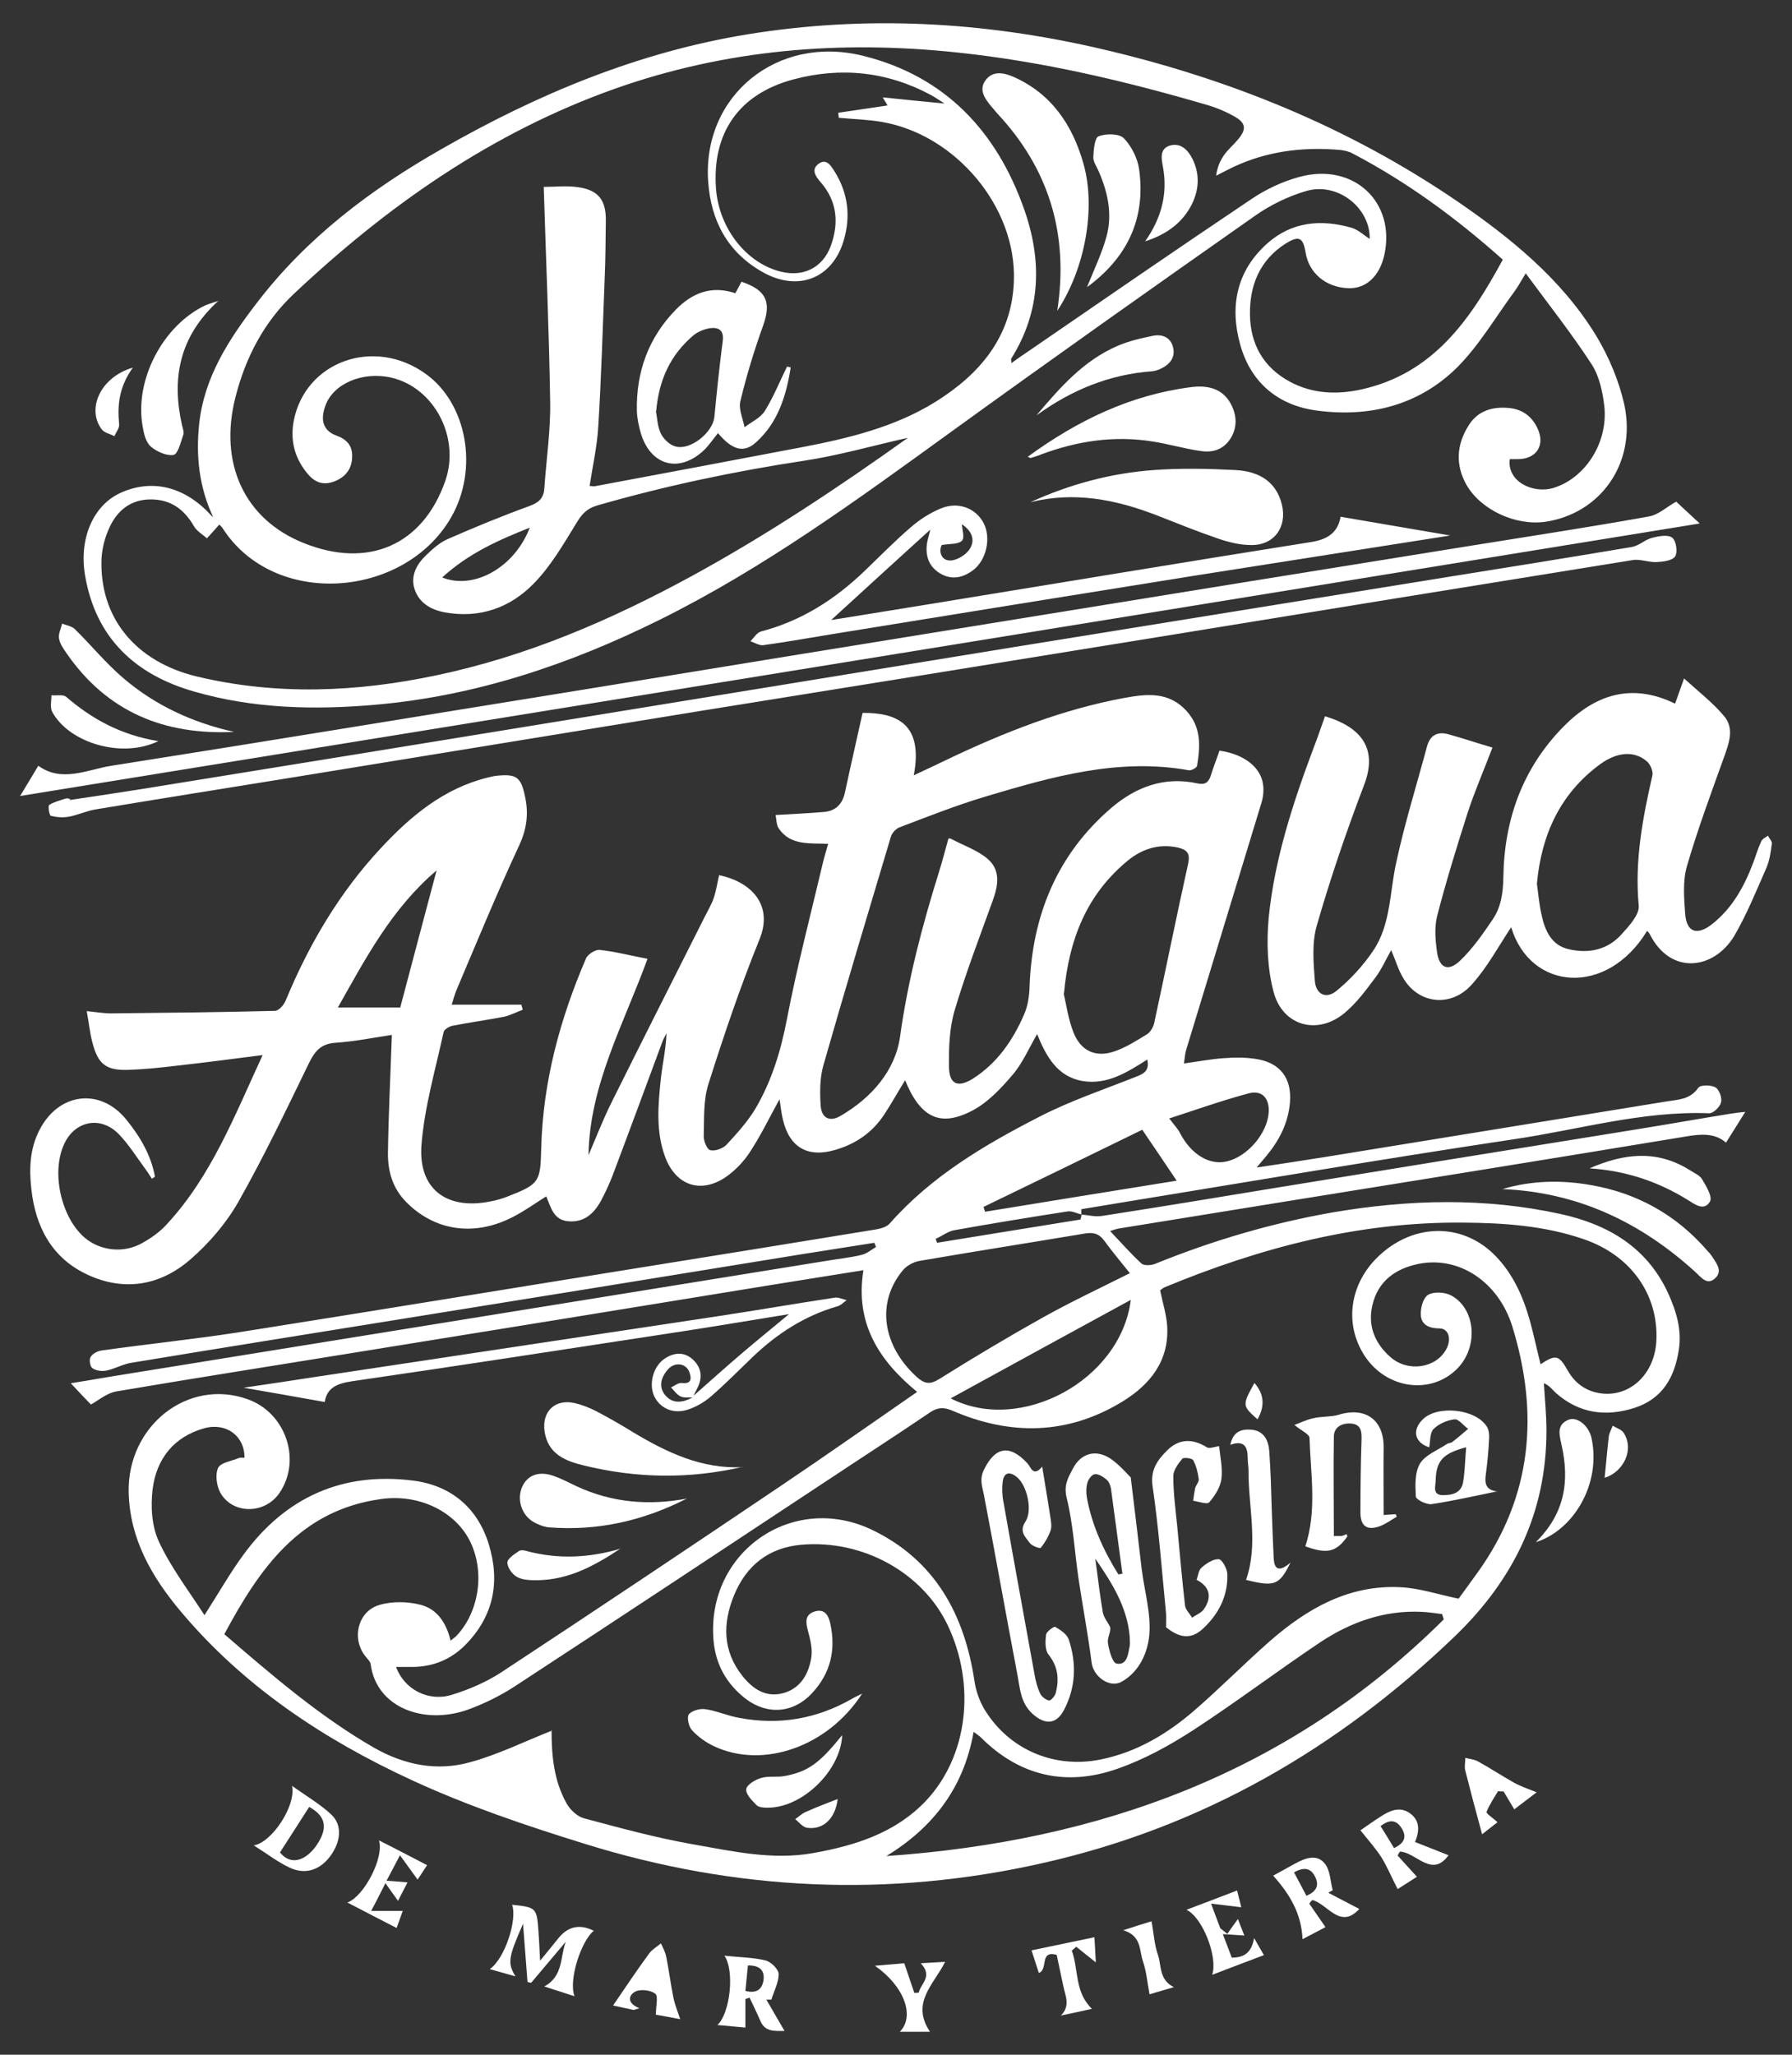 <?xml version="1.0" encoding="UTF-8"?>
<svg xmlns="http://www.w3.org/2000/svg" version="1.1" viewBox="0 0 640.7 734.4">
  <rect x="0" y="0" width="640.7" height="734.4" fill="#333333" stroke="none"/>
  <defs>
    <style>
      .cls-1 {
        fill: #fff;
      }
    </style>
  </defs>
  <!-- Generator: Adobe Illustrator 28.6.0, SVG Export Plug-In . SVG Version: 1.2.0 Build 709)  -->
  <g>
    <g id="Capa_1">
      <path class="cls-1" d="M339.8,299.7c4.7,2.5,9.5,4.1,13.1,7.1,5,4.1,4,9.7,2,15.2-4.7,13-9.7,26-13.6,39.2-1.9,6.4-2.1,13.5-2,20.2.1,6.2,3.2,7.5,8.6,4.1,8.6-5.5,14.2-13.6,18.2-22.8,1.4-3.1,1.9-6.7,2-10,.9-25.4,9.8-47.3,29.3-64,8.7-7.4,18.9-11.3,30.7-8.7,2.7.6,4-.3,4.8-2.8.9-3,2.1-5.9,3.1-8.9,8.6,1.2,14.8,5.8,15.6,12.2.3,2.2,0,4.7-.7,6.8-8.9,29.2-17.8,58.4-26.7,87.6-.5,1.5-.6,3.1-.9,5.2,5.2-.7,9.8-1.6,14.4-1.9,3.8-.3,7.7-.3,11.4.3,8.6,1.3,12.8,6.9,12.1,15.5-.6,7.3-3.7,13.4-8.3,19-.9,1.1-1.9,2.2-3.6,4.3,9.2-1.4,17.3-2.6,25.3-3.9,40.4-6.6,80.8-13.1,121.1-19.7,4.2-.7,8.5-.6,11.5-4.9.7-1.1,4.6-1.1,6.2-.1,1.3.8,2.4,3.8,1.9,5.4-.4,1.6-2.8,3.9-4.3,3.8-23.8-.9-46.6,5.9-69.8,9.3-46.6,7-93,14.9-139.5,22.5-5,.8-10.1,1.7-15.1,2.5,0,.6,0,1.2,0,1.9,2.5.2,5,.9,7.4.5,21.4-3.3,42.9-6.9,64.3-10.4,42.2-6.9,84.4-13.7,126.6-20.5,11.2-1.8,22.4-3.8,33.6-5.6,1.7-.3,3.5-.5,5.5-.7-2.4,3.9-4.6,7.3-6.9,11-4-3.5-9-3.1-14.3-2.2-48.4,8-96.9,15.8-145.4,23.6-19.1,3.1-38.2,6.2-57.4,9.3-1.1.2-2.1.6-3.1.9,3.8,4,7.3,8,11.2,11.6,1,.9,3.7.7,5.2,0,20.5-8.3,41.6-14.5,63.4-18.3,27.1-4.6,54.2-5.3,81.2.6,16.9,3.7,30.9,11.8,38.5,28.3,2.9,6.4,5,13.1,3.8,20.4-1.5,9.8-5.9,17.4-15.8,20.6-10.3,3.3-19.8,2-28.1-5.3-1.3-1.2-2.3-2.7-4.3-3.5.3,5.6.9,11.1.9,16.7.1,29.5-11.8,53.6-32.8,73.8-41.9,40.2-90.4,68.2-147.3,81-55.2,12.5-109.9,9.9-163.8-6.9-21-6.5-42-13.6-61.9-22.8-31.4-14.5-60.1-33.5-82.7-60.5-10.2-12.2-18-25.7-18.4-42.3-.5-23.8,21.2-40.9,42.5-33.3,13.6,4.8,19.4,21.6,11.5,33.4-5.2,7.8-16.9,7.9-21.3-.1-1.3-2.5-1.8-6.5-.7-8.8,1-1.9,4.9-2.4,7.5-3.5.6-.2,1.2,0,1.9-.1.1-7.7-6.5-12.7-14.4-10.5-10.8,3-17,10.9-18.4,21.5-.8,6.2-.4,13.4,2.2,19,4.2,9.1,10.5,17.3,16.3,26.3,5.2-8.1,9.2-15.2,14-21.7,15-20.5,35.4-29.6,60.6-26.4,13.5,1.7,23.1,9.7,27.1,22.9,4.1,13.5,1.6,25.8-8.6,36-5,5-11.3,7.6-18.5,7.7-2,0-3.9,0-6.1,0,2.9,8,11.5,12.5,19.8,10,6.2-1.9,12.3-4.5,17.7-8,33.3-21.9,66.5-44.1,99.6-66.4,16.5-11.1,32.7-22.5,49.2-33.9-13.5-11.1-22.3-24.4-19.2-43.5-11.1,1.8-22.1,3.5-33.1,5.3-48.5,7.9-96.9,15.8-145.4,23.6-29.5,4.8-59,9.4-88.5,14.4-3.6.6-6.9,3.5-9.2,4.7-2.2-2.3-4.9-5.1-7.2-7.6,3.3-.5,8.5-1.4,13.8-2.3,85.6-13.8,171.1-27.7,256.7-41.5,4.1-.7,8.3-1.1,12.3-2.1,1.8-.4,3.4-1.8,5.1-2.8-.2-.5-.4-1-.6-1.5-8.5,1.3-16.9,2.7-25.4,4-48.6,7.9-97.2,15.8-145.9,23.6-31.5,5.1-63,10.1-94.4,15.3-3.1.5-5.9,2.2-9,2.8-1.5.3-3.6,0-4.9-.9-.8-.6-1.2-3-.6-4,.7-1.2,2.5-2.1,3.9-2.3,16.3-2.3,32.8-4,49-6.5,48.7-7.7,97.3-15.7,145.9-23.5,27.4-4.4,54.7-8.8,82.1-13.3,1.7-.3,3.8-.9,4.8-2.1,14.9-16.9,33.9-28.1,53.6-38.2,11.1-5.7,23-9.7,34.6-14.3,2.9-1.1,4.7-2.3,3.9-6.1-7.1,4.5-14.3,9.1-23,7.7-9.2-1.5-13.2-8.9-16.4-16.8-2.9,5-5.2,10.4-8.8,14.6-4,4.7-8.6,9.6-13.9,12.5-11.8,6.4-19,2.9-24.5-10.6-2.6,4.2-4.9,8.4-7.5,12.3-4.2,6.4-10.2,10.5-17.5,12.6-9.8,2.9-16.4-.9-18.7-10.9-.6-2.4-.8-4.9-1.2-7.2-3.5,6.3-6.6,12.8-10.6,18.9-2.2,3.4-5.3,6.6-8.6,8.9-9,6.1-17.9,3-21.7-7.2-3.4-9.2-2.5-18.8-1.5-28.2.6-5.3,1.8-10.5,2-16-.5,1-1.1,2-1.5,3.1-5.9,15.9-11.8,31.9-17.8,47.8-1.2,3.1-2.6,6.1-4.2,9.1-2.5,4.5-6,7.7-11.6,7.2-5.3-.4-6.2-4.9-7.9-8.9-4,2.5-7.7,5.2-11.8,7.3-13.8,7.2-28,5.1-38.2-5.2-5-5-6.7-11.2-6.6-17.8.2-13.8.9-27.6,1.4-42-6.1.9-13,2.3-20,2.8-5.3.3-7.5,2.9-9.7,7.4-8.1,16.7-16.1,33.4-25.2,49.5-4.4,7.7-10.5,14.8-17.2,20.6-10.6,9.2-23.4,11.5-36.5,5.5-12.9-5.9-18.8-17.1-20.3-30.7-.8-7.2-.6-14.3,2.9-21.1,6.8-13.3,21.6-15.3,31-3.8,4.9,6,8.9,12.7,10.3,20.5-.4.2-.8.5-1.1.7-.7-1.1-1.4-2.2-2.2-3.3-3.2-4.3-6-8.9-9.7-12.7-6.6-6.7-15.9-4.6-19.6,3.9-4.5,10.1-.9,26,7.5,33.2,5.6,4.7,14,5.7,20.7,1.8,3.2-1.8,6.3-4,8.7-6.7,15.9-17.2,24.2-38.8,34.2-60.4-10.9,1.4-20.8,2.7-30.7,3.8-5.8.7-11.6,1.3-17.5,1.5-7.9.2-10.7-2.1-12.7-9.9-.9-3.4-1.2-6.9-2-11.1,3.2.3,5.9.8,8.7.8,19.5-.2,39.1-.4,58.6-.9,1.3,0,3.2-2.1,3.8-3.6,8.3-20.1,19.2-38.6,34-54.5,10.7-11.5,22.5-21.4,38.3-25.3,1-.2,2-.5,2.9-.6,7.5-.8,9,.4,10.5,7.8,1.2,5.9.5,11.2-2.1,16.9-7.9,16.9-15,34.2-22.3,51.4-.8,1.8-1.3,3.7-1.9,5.7h24.9c.2.6.3,1.2.5,1.8-2.2.8-4.4,2-6.7,2.5-6.1,1.2-12.2,2-18.3,3.2-1.2.2-3.1,1.3-3.3,2.3-2.9,13.3-6.8,26.6-7.9,40.1-1.3,16,9,23.6,24.7,20.4,2.1-.4,4.2-1,6.2-1.8,11.3-4.4,11.6-5.2,11.9-17.2.6-23.7,6.7-46.2,16-67.8.6-1.5,3.3-3.2,4.8-3.1,5.5.6,11,2,17.2,3.2-8.6,23.6-20.7,45.1-21.1,70.2,2.7-6.3,5.2-12.8,8.3-19,11-22.1,22.1-44.1,33.2-66.1,1.2-2.4,2.6-4.7,3.4-7.2s1.2-5.2,1.8-7.8c11.9,2.5,19.3,10.9,14.5,22.8-6.9,17-12.8,34.4-18.3,51.8-1.9,5.9-1.5,12.5-1.7,18.8,0,1.7,1.2,4.7,2.4,4.9,1.7.4,4.4-.6,5.7-1.9,3.7-4,7.5-8.2,10.3-12.8,5.8-9.8,9.1-20.5,11.3-31.9,3.6-18.8,8.5-37.4,12.9-56.1.5-2.1,1.1-4.1,1.9-6.8-6.6-.3-13.4.7-17.6-5.4-1-1.4-.9-3.6-1.2-4.9,6.3-.4,11.9-.6,17.4-1.1,4.1-.4,6.5-2.8,7.4-7,2-9.4,4.2-18.9,6.3-28.4,12.2-.1,21.8,3.9,18.3,22.3,4.5-2.1,8.6-4,12.7-6,20-9.5,40.4-17.5,62.3-21.6,8.2-1.5,16.2-2.5,22.7,4.8,5.2,5.9,4.7,12.5,3.6,19.4-.1.7-2.1,1.8-3,1.6-25.1-4.5-48.8,2.3-72.3,9.3-10.5,3.1-20.8,7.2-31.1,11.1-1.3.5-2.7,2-3.1,3.4-8.1,27.1-16.3,54.3-24.1,81.6-1.3,4.5-1.3,9.6-1,14.4.3,4.5,3.2,6,7,3.8,11.1-6.4,19.7-16.2,21.4-28.4,2.8-20.2,7.9-39.6,13.9-58.8,1.1-3.5,2-7,3.4-12h0ZM197.2,618.3c0,8.8.7,18.1,5.5,26.5,1.3,2.2,3.8,4.5,6.1,5.1,12.7,3.4,25.5,6.9,38.4,9.2,14.4,2.5,28.9,5.9,43.7,3.2,15-2.7,29.3-7.2,40.2-18.7,15-16,17.9-41.4,7.7-62.8-9-18.7-30.2-30.5-52.1-28.7-11.8,1-19.9,7.4-24.3,18.2-4.1,10.1-4,19.9,3.1,28.8,3.6,4.5,8.2,7.7,14.4,6.1,6.4-1.7,9.3-7,10.2-13,.4-3-.4-6.2-1.2-9.2-.8-3-1.3-5.8,2.3-7,3.8-1.2,5.1,1.6,5.7,4.5,2,9.3,0,17.6-6.5,24.6-6.7,7.3-16.1,8-23.9,2-6.8-5.3-10.7-12.3-11.4-20.9-2.6-31.4,28.2-53,56.7-39.4,22.4,10.8,33,30.1,36.6,54,.5,3.5,1.8,7.2,3.6,10.2,8.8,14.4,24.9,21.2,41.4,17.9,13-2.6,24-9.2,33.8-17.7,9.2-8,17.8-16.7,26.9-24.7,13.3-11.6,28.2-20.1,46.5-19.2,6.8.3,13.6,2.6,20.9,4.1,2-2.8,4.5-6.1,6.9-9.5,19.4-27.1,21.9-56.7,12.3-87.8-5-16.1-19.3-25.4-33.8-22.3-8,1.7-14.2,6.1-16.2,14.6-1.8,7.5.9,13.9,6.6,18.8,6.2,5.3,16,3.8,19.7-2.8,2.1-3.7,1-7.6-2.4-7.6-3.5,0-6.4-1.2-6.6-4.7-.2-2.5.8-6.2,2.6-7.3,2-1.2,5.9-1,8.2.2,8.8,4.7,9.9,18.3,2.3,26.1-9.3,9.5-25.1,7.5-33-4.2-8.1-12.1-5.4-27.7,6.7-37.6,12.5-10.3,28.9-9.7,39.9,1.6,6.3,6.5,9.9,14.6,12.3,23.2,1.4,5.1,2.5,10.3,3.8,15.5,5.5-3.6,6.6-3.3,9.8,2.4,2.5,4.3,6.1,7,11,7.9,10.7,1.9,19.9-6.4,20.6-18.5.9-16.7-9.2-30.9-26.3-36.6-13.8-4.7-28.2-5.7-42.5-5.8-37.4-.4-72.7,8.9-107,23.1-.7.3-1.3.9-1.6,1.1.9,4.5,2.2,8.5,2.5,12.6.8,12.5-6,21-15.9,27.1-19.6,12-40.1,12.3-60.9,3.3-2.9-1.2-5-1.3-7.8.5-12.4,8.4-25.1,16.6-37.6,24.9-37.1,24.5-74.1,49-111.3,73.3-5.1,3.3-10.8,6.1-16.6,8.2-15.6,5.5-32.7-.7-34.7-16.4-.1-.8-1-1.6-1.6-2.4-5.4-6.3-3.1-16.5,4.9-18.7,4.5-1.3,10-1.2,14.6,0,5.9,1.5,9.2,6.5,10.7,12.8.9-.7,1.4-1.1,1.9-1.5,8.5-8.8,10.5-23.6,4.8-34.5-5.5-10.5-18.4-16.5-31.6-14.6-29,4-43.4,24.8-56,48.3,17.2,14.8,34,29.3,53.4,40.5,11,6.3,22.7,8.6,34.7,5.2,9.8-2.7,19.1-7.3,28.7-11.1h0ZM516.2,578.8c-.2-.6-.4-1.3-.6-1.9-2.5-.3-4.9-.7-7.4-.8-13.2-.6-25.1,3.6-35.9,10.7-15.4,10.3-30.2,21.5-45.7,31.6-8.5,5.5-17.6,10.5-27.1,13.8-18.2,6.4-34.9,2.7-48.8-11.2-.6-.6-1.4-1.1-2.6-2-3.5,20-14.5,34.2-31.2,44.4,76.4-5.3,144.3-29.9,199.3-84.6h0ZM404,455.1c-3.2-4-6.4-7.8-9.3-11.8-1.9-2.5-4-2.9-6.9-2.4-19.7,3.3-39.5,6.4-59.2,9.8-2.1.4-4.4,1.7-5.7,3.2-9.7,11.6-7.5,26.9,4.8,38.2,2.8,2.5,4.7,2.9,8.1.8,12.3-7.7,24.7-15.1,37.4-22.2,9.9-5.5,20.1-10.3,30.9-15.7h0ZM380.3,355.2c.9,3.6,1.6,9,3.5,13.8,2.6,6.6,7.9,9.1,14.6,6.8,4.2-1.4,8-3.9,11.8-6.2,1.2-.8,2.2-2.6,2.5-4.1,4.1-18.9,7.9-37.9,12.1-56.8.8-3.8-.4-5-3.8-5.8-7.2-1.5-13.3.8-18.5,5.3-13.9,11.8-20.3,27.3-22.1,46.9h0ZM404.3,464.6c-21.3,11.6-42.5,23.2-64.4,35.2,24.9,12.8,60.8-6.4,64.4-35.2h0ZM351.6,431.3c.2.6.4,1.2.6,1.8,23.1-3.8,46.2-7.5,68.5-11.1-4.1-6.1-7.8-11.6-12.3-18.2-18.4,9-37.6,18.3-56.8,27.6ZM143.1,360.1c4.4-16.7,8.6-32.4,13-49-16.1,13.7-25.3,31.3-35.3,49h22.3,0ZM418,399.7c1.8,2.4,3.2,3.8,4,5.5,4,7.5,10.5,11.4,16.7,9.9,7.4-1.8,14.4-10,14.9-17.5.3-5-2.3-8.1-7.2-6.8-9.7,2.6-19.2,6-28.5,9h0ZM386.3,435.9c.2-.6.3-1.2.4-1.8-1.7-.4-3.5-1.4-5.1-1.1-13.5,2.1-27,4.3-40.4,6.7-2.3.4-4.4,2.1-6.7,3.1.2.5.4.9.5,1.4,17-2.8,34.1-5.5,51.2-8.3h0Z"/>
      <path class="cls-1" d="M76.2,184.8c-5-10.7-6.2-21.7-5-33.2,1.8-16.9,10.7-30.4,20.6-43.3,17.9-23.4,40.9-40.7,66.2-55.1,34.1-19.5,70-34.5,109.1-40.9,42.3-6.9,84.2-4.6,125.8,5,46,10.6,89.1,28,128.2,54.7,19.1,13.1,37.1,27.7,49.4,47.7,4.7,7.7,8.4,16.5,10.3,25.2,4.3,20.7-8.6,38.7-28.3,41.6-10.7,1.5-23.2-4.3-28.3-13.4-3.9-7.1-3.4-14.2.8-20.9,3.2-5.3,8.4-6.9,14.3-6.4,4.9.4,8.5,3,10.5,7.5,2.7,6-.6,10.8-7.1,10.8h-2.9c-1.1,8,8.3,12.5,15.6,10.3,11.2-3.4,19.6-16,18.2-29.2-.6-5.2-1.8-10.8-4.6-15.1-7.1-10.9-15.1-21-23.5-32.4-1.9,3.1-2.8,4.8-3.9,6.3-6.8,9.2-12.7,19.4-20.7,27.4-13.8,13.6-31.5,17.9-50.4,15.3-13.7-1.9-23.4-10.1-27.1-23.6-3.8-13.6-1.3-26.3,9.7-36.1,8.8-7.8,19.2-8.7,30.1-5.6,2.4.7,4.5,2.7,6.5,4,.3-11-11.4-20.5-22.8-17.1-6.4,1.9-12.8,5-18.3,8.9-36.2,25.4-72.4,51-108.2,76.9-33.7,24.4-67.3,49-104.7,67.5-32.1,15.9-65.7,27.2-101.6,30.3-21.7,1.9-43.5,1.4-64.6-4.7-21.1-6-35.3-19.1-39.1-41.6-2.2-13.1,2.9-24.8,12.4-29.3,11.3-5.3,23.1-2.5,32.5,7.7.3.4.7.6,1.1,1h0ZM325.4,156.3c-13.1,2.9-25.4,6.5-38.1,8.4-25,3.8-49.6,9-73.9,16-3.7,1.1-5.5,3.2-7.4,6.4-4.6,7.5-9.1,15.3-15.2,21.5-8.4,8.6-19.2,12.5-31.6,10.3-5.1-.9-9.4-3.4-11-8.4-1.5-4.7.8-8.9,4.2-12.1,2.3-2.2,4.7-4.4,7.6-5.7,9.6-4.2,19.3-8.2,29.2-11.8,3.3-1.2,5.1-2.7,5.4-6.1.7-10.5,2.3-20.9,2.1-31.4-.4-25.3-1.5-50.7-2.3-76.6,4,0,8.2-.5,12.2.1,7.5,1,10.2,4.8,10,12.4-.1,6.7-.1,13.4-.4,20-.7,17.7-1.2,35.4-2.3,53.1-.4,7.1-2,14.1-3.1,21.3.9,0,1.4.2,1.8.1,24.6-4.6,49.2-9.2,73.8-13.9,16.8-3.2,33.5-7.2,48.1-16.3,15.9-9.9,27.3-23.4,28-43.1,1-26.4-20.7-52.3-47.1-56.9-5.1-.9-10.3-1-15.5-1.5l-.2-1.8c5.9-.9,11.8-1.7,17.6-2.6-.2-.4-.6-1.1-1.7-2.9,7.8.8,14.6,1.5,22.1,2.2-1.9-1.2-3.2-2.1-4.6-2.9-15.7-8.5-32.3-10.3-49.5-5.7-19.4,5.2-29.1,19.1-27.6,39.1,1.1,14.2,10.9,26.6,23.2,29.6,8,2,14.9-1.4,17.8-9.1,3-8.2,2.4-16.1-3.7-23-1.8-2.1-3.3-4.4-.7-6.4,2.9-2.2,4.5.7,5.8,2.7,4.8,7.7,5.8,15.9,3.3,24.5-4,13.8-16.5,18.7-29.3,11.3-12.4-7.1-18.2-18.3-19.2-32.1-2.2-30.7,24.6-52.8,55.6-45,29.1,7.3,47.5,26.9,57.3,54.6,6.5,18.3,6.2,36.4-4.5,53.5-.2.3,0,.9,0,1.7,1.7-1.2,3-2.2,4.4-3.1,27.1-18.6,54.2-37.3,81.5-55.6,5.2-3.5,11.2-6.3,17.2-7.9,19.3-5.2,34.5,9.1,30.2,28.1-1.7,7.5-6.6,12-12.9,11.7-8-.3-14-5.4-15.2-12.7-.9-5.5-2.4-6.2-7.2-3.2-9.2,5.9-12.8,14.8-12.7,25.2.1,10.6,4.7,19,14.4,24.2,8.1,4.3,16.7,4.6,25.4,2.7,25.8-5.7,39-25,50.6-46.4-16.7-14.9-34.3-27.8-53.8-38-1.3-.7-2.8-1-4.3-1.2-12.3-1.1-24.4.2-35.8,5-2.9,1.2-5.8,2.8-8.6,4.2.4-3.1,1.5-5.5,3-7.6,1.4-1.9,3.2-3.4,4.7-5.2,3.2-3.7,3.1-6-1.2-8.4-3.2-1.8-6.6-3.2-10.1-4.2-29.1-8.5-58.4-15.4-88.6-18.6-41.9-4.5-83-1.2-123,13-43.8,15.6-80.9,41.6-114.4,73.1-10.7,10-17.4,22.8-21,37-6.1,23.8,3.3,43.8,24.4,52.2,23.1,9.3,42.6.7,50.6-22.2,5.4-15.5-3.9-33.3-19.2-36.9-10.3-2.4-20.9,2.1-23.7,10.1-1.9,5.3-.6,8.9,4,10.6,3.6,1.3,5.7,3.5,5.6,7.4,0,4.3-2.2,7.3-6.2,8.9-3.7,1.5-6.8.7-9.5-2.4-4.8-5.6-6.5-12-5.2-19.1,4.1-21.4,28.9-30.2,47.3-16.8,14.7,10.6,18.9,34,9,51.2-16.6,28.9-63.2,32.7-81.7,3.9-.5-.7-1.2-1.3-1.2-1.3-1.6,1.8-3,3.4-4.4,4.9-1.6-1.4-3.7-2.6-4.7-4.4-3.5-6-8.3-9.5-15.4-9.5-7,0-11.8,3.8-14.6,9.7-1.7,3.5-2.8,7.6-3,11.5-.8,20.9,12,36.8,34.1,42.1,28.5,6.8,57,5.6,85.5-.4,32.5-6.8,62.6-19.8,91.6-35.6,26.9-14.7,52.3-31.6,77.5-49.6h0ZM158.1,206.4c11.5,4.6,26-3.8,31.3-17.8-11.3,4.5-21.9,9.2-31.3,17.8Z"/>
      <path class="cls-1" d="M473.7,256c13.7,4.1,18.8,12.1,14,24.6-6.3,16.5-12,33.2-16.9,50.2-1.8,6.2-1.2,13.2-.7,19.8.4,4.9,4.1,6.6,7.8,3.5,4.9-4,9.4-8.9,13-14.2,6.4-9.4,5.9-20.9,8.3-31.6,3-14,7.3-27.7,11-41.5,1.1-4,3.7-5.4,7.5-4.4,5.1,1.4,10.1,3.1,15.9,4.8-3.1,8.2-6.4,15.7-8.9,23.4-3.9,12.2-7.7,24.5-10.9,36.9-1,4-.6,8.7,0,12.9.8,5.6,4,7,8.2,3,4.5-4.3,8.2-9.6,11.7-14.8,3-4.4,3.7-9.5,3.8-15.1.3-20.6,6.9-39,21.6-53.9,11.2-11.3,24.2-15.7,39.8-8.1.9-2.6,1.8-5.1,3.2-9,5.2,4.7,10.2,8.6,14.2,13.3,4,4.6,1.8,10,0,15.1-4.6,12.8-9.4,25.7-13.2,38.8-1.5,5.3-1,11.3-.6,16.9.5,6.6,4.2,7.9,9.5,3.8,7.2-5.6,11.5-13.3,14.7-21.7,1-2.6,1.8-5.4,3-8,.4-.9,1.6-1.4,2.4-2,.5,1,1.5,2,1.4,2.8-.4,3-.8,6.1-2,8.8-3.6,8.2-7,16.6-11.5,24.3-7.2,11.9-22.7,14.2-30.2-.8-.2-.4-.6-.7-.9-1.1-14.4,23.7-41.8,21.4-48.6-1.3-4.4,6.6-8.5,14.3-14.1,20.5-7.4,8.3-18.9,6.9-24.3-2-1.9-3-2.9-6.6-4.5-10.3-2,3.5-3.5,7-5.8,10-3.3,4.4-6.6,8.9-10.8,12.4-9.6,8.1-22.1,4.8-25.4-7.3-2.3-8.5-2.6-17.9-1.8-26.7,2.1-21,8.7-41.1,16.1-60.8,1.4-3.6,2.6-7.2,4-11.1h0ZM549.5,315.9c.5,3.6.8,7.3,1.6,10.8,1.2,5.8,3.5,11.2,9.9,12.6,7.1,1.6,13.8.2,18.8-5.4,2.7-3,6.4-7,6.1-10.2-1.5-16,1.4-31.3,4.9-46.6.3-1.4-.7-3.8-1.9-4.9-4.4-3.9-10.7-3.6-17,1.1-14.2,10.5-20.8,25.2-22.4,42.5h0Z"/>
      <path class="cls-1" d="M7.2,284.5c2.4-4,4.4-7.3,6.5-10.8,8.4,6.1,17.4,1.4,26.1,0,55.3-8.7,110.4-17.8,165.6-26.7,54.5-8.9,109.1-17.8,163.6-26.6,52.4-8.5,104.8-17,157.2-25.4,21.1-3.4,42.2-6.6,63.3-10.4,3.5-.6,6.5-3.5,9.8-5.3,2.2,2,5,4.7,8.4,7.8C407.7,219.6,207.8,252,7.2,284.5h0Z"/>
      <path class="cls-1" d="M25.2,285.9c8.7-1.3,17.5-2.6,26.2-4,55.2-8.9,110.4-17.9,165.6-26.9,48.5-7.9,96.9-15.8,145.4-23.7,52.4-8.5,104.8-16.9,157.2-25.4,21.3-3.4,42.5-6.8,63.8-10.4,2.6-.4,4.8-2.7,7.4-3.3,2.3-.6,5.6-1.2,7.1,0,1.4,1.1,2,5.2,1,6.7-1,1.5-4.4,1.9-6.7,2-2.9.1-5.9-1.2-8.6-.7-56.6,9.1-113.1,18.3-169.6,27.5-54.7,8.9-109.4,17.7-164.2,26.5-48.5,7.9-96.9,15.8-145.4,23.7-23.4,3.8-46.8,7.5-70.2,11.4-3.2.5-6.3,2-9.6,2.6-2.1.4-4.4.2-6.4-.3-.6-.2-1.1-3.6-.6-3.9,1.7-1.1,3.9-1.6,5.9-2.3.4-.1,1,0,1.5.1,0,.2,0,.3,0,.5h0Z"/>
      <path class="cls-1" d="M297.3,221.6c12.2-2,23.7-3.8,35.2-5.7,45.5-7.4,91-15,136.5-22.2,6.1-1,9.4-3.7,10.3-9,13,2.2,25.7,4.4,39.2,6.7-31.3,4.9-61.8,9.7-92.3,14.5-42.4,6.8-84.7,13.6-127.1,20.5-8.7,1.4-17.5,3-26.2,4.2-1.4.2-3.1-.9-4.6-1.4,1.2-1.2,2.3-3.1,3.8-3.5,14.5-3.8,26.5-11.5,37.2-21.8,5.4-5.2,10.7-10.6,16.4-15.5,3.1-2.7,6.7-5,10.5-6.6,6.3-2.7,12.7-.2,15.5,5.2,2.7,5.3,1,13.2-3.8,16.8-3.6,2.7-7.6,3.6-11.7,1.2-4.2-2.5-5.5-6.5-4.7-11.2.2-1.1.6-2.2,1.1-4.5-12.1,11-23.3,21.2-35.2,32.1h0ZM343.9,187.3c.1,2,1.1,5,0,6-1.4,1.3-4.2,1-7.2,1.5-1.1,2.1-.3,5.2,2.5,5.5,2.3.3,5.6-1.6,7.1-3.5,2.7-3.5,1.3-7-2.5-9.5h0Z"/>
      <path class="cls-1" d="M368.4,179.5c14-6.4,28.8-10.4,44.2-11.5,9.6-.7,19.3-.5,28.9,0,9.5.4,15,4.9,16.8,12.3,2,8.1-2.8,14.7-11.1,14.5-3.9,0-7.9-1-11.7-2.3-7.6-2.6-15-5.6-22.4-8.5-14.4-5.5-29.1-8.4-44.7-4.5h0Z"/>
      <path class="cls-1" d="M247.6,499.2c6-5.3,11.9-10.6,18-15.8,5.3-4.5,10.7-8.9,16.5-13.7-13.8,2.2-27.1,4.5-40.4,6.5-38.6,5.9-77.3,11.9-115.9,17.5-5.3.8-8.9,2.3-9.7,7.4-9.5-1.7-18.6-3.3-29-5.1,9.6-1.4,18.1-2.7,26.6-4,47.7-7.2,95.4-14.4,143.2-21.6,13.9-2.1,27.7-4.5,41.6-6.6,1.3-.2,2.8.6,4.2.9-1.1.8-2.1,1.9-3.3,2.2-11.8,3.4-21.8,9.9-30.6,18.4-4.8,4.6-9.5,9.4-14.6,13.8-2.3,2-5.2,3.7-8.2,4.7-5.3,1.8-10.2-.5-12.2-5-1.9-4.5-.1-10.7,4-13.3,3.4-2.2,7-2.4,10.1.6,3,2.9,3.3,6.4,1.4,10.1-.6,1.1-1.1,2.2-1.6,3.3-1.5-.1-3.1.2-4.4-.4-1.3-.6-2.3-2.1-3.4-3.2,1.3-.6,2.6-1.7,3.8-1.6,3.5.4,3.6-1.4,2.8-3.8-1.2-3.4-5.5-3.9-8-.7-2.1,2.6-3.1,5.7-.8,8.7,2.8,3.5,6.4,2.8,9.9,1h0Z"/>
      <path class="cls-1" d="M367.4,163.3c17.8-13,36.7-22.1,58.2-24.9,5.8-.8,11.5.2,14.6,6.2,2,4,2.2,8-.1,11.9-2.5,4.1-6.4,5.4-10.8,4.7-5.8-.8-11.4-2.5-17.2-3.4-13.7-2.2-26.9-.2-39.8,4.6-1.2.5-2.5.9-3.8,1.3-.1,0-.3-.1-1.2-.5h0Z"/>
      <path class="cls-1" d="M265.5,524.3c-19.1,4.4-37.9,4.1-56.7-.5-6.7-1.6-12.9-4.1-14.1-12.2-1-7.2,3.8-11.7,10.8-10.1,2.6.6,5.1,1.6,7.5,2.8,4.6,2.4,9.1,5,13.5,7.7,12,7.2,24.5,13.1,39,12.4h0Z"/>
      <path class="cls-1" d="M537.2,425c10.4-3.1,21.1-3.3,31.8-1.4,16.5,2.9,30.4,10.7,41.4,23.4.6.6,1.1,1.2,1.6,1.9,1.6,2.5,4.1,5.4,1.2,8-2.9,2.7-5.1-.5-7.1-2.3-19.6-17.8-42.1-28.5-69-29.6h0Z"/>
      <path class="cls-1" d="M245.8,535.5c-15.6,8-32,11.8-49.6,10.4-1.9-.2-3.9-1-5.6-2-4.3-2.6-5.9-8.3-3.8-12.7,1.9-4,5.9-5.5,11.1-3.7,2.8,1,5.5,2.4,8.2,3.7,12.7,5.9,25.9,7,39.6,4.4h0Z"/>
      <path class="cls-1" d="M78.2,107.4c-14.2,12.9-16.9,27.9-13.1,44.7.3,1.1.8,2.5.4,3.4-.9,2.6-1.9,6.9-3.5,7.1-2.5.4-6-1.2-8.1-3-1.8-1.6-2.5-4.7-2.9-7.2-3-16.6,7.3-36.2,22.5-43.3,1.1-.5,2.4-.8,4.7-1.6h0Z"/>
      <path class="cls-1" d="M83.7,261.6c-24.9,1.2-45.4-7.1-59.9-28.1-1.1-1.6-2.4-3.4-2.7-5.3-.3-1.6.7-3.5,1.1-5.3,1.6.6,3.5.9,4.6,2,5.8,5.7,11,12.1,17.2,17.4,11.4,9.8,24.9,16,39.7,19.3h0Z"/>
      <path class="cls-1" d="M370.7,148.3c8.3-9.8,16.7-19.4,28.7-24.6,4.1-1.8,8.5-2.8,12.9-3.7,3.2-.6,6.2.5,7.1,4.1.9,3.6-1.1,6.1-4.2,7.6-1,.5-2.2.9-3.3,1-15.2,1.1-28.8,6.7-41.1,15.6h0Z"/>
      <path class="cls-1" d="M187,687.6c-5.3,12.1-5.6,14-2.7,18.8-3.5-1-6.1-1.7-9.2-2.6,5.4-3.7,9.9-17.6,8-23,8.6.9,8.8,1.1,9.4,9.2.2,3.2.4,6.3.6,10.8,2.6-3.2,4.7-5.7,6.6-8.1,3.4-4.2,7.6-5.1,12.6-2.6-4.5,3.6-9.1,17.6-6.9,23.4-3.8-1.2-7-2.3-10.8-3.5,6.9-3.7,5.6-10.6,7.7-16l-12.4,14.7c-.4-.1-.8-.2-1.3-.3-.5-6.5-1-13-1.6-20.8h0Z"/>
      <path class="cls-1" d="M549,551.3c10.6-10.4,12.2-22,9.3-34.9-.7-3.3-2-7.2,2.6-9,3-1.1,7.1,2.1,8.1,6.5,3.6,16.4-6.4,33.1-19.9,37.3h0Z"/>
      <path class="cls-1" d="M568.3,417.6c12.1-5.3,24-6.8,35.8.6,1.5,1,3.5,1.8,4.4,3.2,1.5,2.5,3.8,6.3,2.9,8-2.1,3.7-5.5,1-8.1-.6-10.7-6.6-22.3-10.4-34.9-11.2h0Z"/>
      <path class="cls-1" d="M455.2,670.4c2.1-1.2,5-2.7,7.8-4.3,3.5-1.9,7.7-3.6,10.6-.1,2,2.4,2,6.3,2.9,9.6-.5.3-1.1.6-1.6.9,3.6,1.9,7.3,3.8,11.1,5.8-6.9,7.5-11.3-1.8-16.8-3.2-.4.4-.8.9-1.1,1.3,1.9,2.7,3.8,5.5,5.8,8.4-2.1,1.1-5.1,2.7-8.2,4.3-.4-9.1-4.5-16-10.4-22.6h0ZM462.7,669.3c1.6,3,3,5.7,4.4,8.3,3.5-1.5,4.6-3.6,3.2-6.6-1.5-3.2-3.8-3.9-7.6-1.8Z"/>
      <path class="cls-1" d="M256.5,723.8c4.6-4.3,6.2-19.5,2.5-24.8,5.4.6,10.2.6,14.7,1.7,2,.5,4.7,3.2,4.7,4.9,0,3-1.7,6.1-2.6,9.1-.6,0-1.2,0-1.8,0,2.1,3.6,4.2,7.3,6.5,11.2-3.6,0-6.9.4-8.6-3.5-1.2-2.8-2.6-5.6-3.9-8.4-.5.2-1,.3-1.5.5v10.2c-2.6-.2-5.9-.6-9.9-.9h0ZM267.4,702.5c-.3,3.2-.6,6.2-.9,9.1,4.3,1.1,6.1-.9,6.5-4,.4-3.3-1.4-5.2-5.6-5.1Z"/>
      <path class="cls-1" d="M506,658.4c4.1,1.6,7.9,3.1,11.9,4.7-6,8.3-11.6-1.1-17.4-1.3-.3.5-.5.9-.8,1.4,2.2,2.4,4.4,4.9,6.9,7.6-2.2,1.4-5,3.2-6.9,4.4-2-3.9-3.6-7.7-5.7-11.2-2.1-3.3-4.8-6.3-7.6-9.8,1.6-1.1,4.4-3.1,7.2-4.9,3.2-2.1,6.7-3.7,10.2-1.4,3.8,2.5,3.9,6.2,2.1,10.5h0ZM498.5,660.5c3.8-1.8,4.5-4.1,2.6-7.1-1.9-3-4.3-3.2-7.5-.7,1.6,2.5,3.1,5,4.8,7.8Z"/>
      <path class="cls-1" d="M90.6,659.6c6.6-.9,15.4-14.4,13.8-21.3,5.5,3.9,10.3,6.7,14.2,10.4,3.9,3.8,3.2,9.7-.5,14.7-3.7,5-9,6.8-14.6,4.1-4.1-1.9-7.8-4.8-12.9-8h0ZM110.5,645.9c-3.6,5.7-7.1,11-10.4,16.2,4.3,5.3,9.9,2.3,13.3-2.9,3.9-5.9,3.1-10.1-2.9-13.4h0Z"/>
      <path class="cls-1" d="M56.6,264.9c-13,6.3-31.8.7-37.9-10.4-.9-1.6-.3-4-.3-6,1.8.2,4.2-.4,5.3.6,9.2,7.9,19.5,13.6,32.9,15.8Z"/>
      <path class="cls-1" d="M222,553.4c-9.2,6.1-18.6,11.3-29.9,11.4-2.5,0-5.2,0-7.3-1.2-1.7-.9-3.4-3.4-3.4-5.1,0-1.4,2.5-3,4.1-4.1.7-.5,2-.3,2.9,0,11.3,3,22.4,2.4,33.6-.9h0Z"/>
      <path class="cls-1" d="M226.5,718.4c-2.7-.6-5.4-1.2-7.3-1.6,4.3-6.3,8.5-12.6,12.9-18.6,1-1.4,2.8-2.4,4.2-3.6.7,1.6,1.6,3.1,1.9,4.8,1,4.9,1.6,9.9,2.6,14.8.5,2.3,1.4,4.5,2.4,7.5-3.3-.6-6.7-1.3-8.7-1.6,0-3.2.9-6.6-.2-7.5-1.7-1.3-5.2-1.7-7.1-.8-1.9.9-3.8,3.8,1.4,6l-2.1.6h0Z"/>
      <path class="cls-1" d="M549.4,640.6c-2.9,2.2-5.8,4.4-8,6.1-1.4-2.3-2.6-4.4-3.8-6.4-.7,0-1.3,0-2-.1-1.4,2.4-3.1,4.8-4.1,7.4-.2.6,2.2,2.1,3.9,3.7-1.7,1.3-3.8,3-5.5,4.3-2.1-7.7-4.1-15.2-6-22.7-.4-1.4,0-3.1,0-4.6,1.5.4,3.1.5,4.4,1.2,4.4,2.4,8.6,5.2,12.9,7.6,2.3,1.3,4.9,2.2,8.2,3.5h0Z"/>
      <path class="cls-1" d="M152.6,666.8c-1.4,2.1-2.5,3.8-3.3,5-2-2.7-3.8-5.3-6.3-8.7-1.9,3.6-3,5.8-4.8,9.1,2.8.2,4.9.4,7.5.6-1.1,2.2-2.3,4.4-3.4,6.6-1.5-2.1-2.7-3.8-4.5-6.3-1.8,3.5-3,6-5.1,9.9h11.3c-.6,1.6-1.3,3.6-2.2,6.1-6-3.1-11.5-5.9-17.6-9.1,6-2.2,13.2-16.1,11.3-22.2,6,3,11.3,5.8,17.1,8.8h0Z"/>
      <path class="cls-1" d="M433.4,705.8c2.1-6.2-3.4-20.5-9.2-23.2,6.3-2.4,11.9-4.5,18.1-6.9.6,2.5,1.1,4.4,1.5,6-3.4-.4-6.4-.8-10.8-1.3,1.5,4.1,2.4,6.4,3.3,8.8.8.7,1.7,1.3,2.5,2,1.2-1.7,2.4-3.4,3.8-5.3.5,1.2,1.3,3.5,2.3,5.9-2.5-.2-4.6-.3-7.7-.5,1.3,3.5,2.3,5.9,3.2,8.4,4.8,0,7.1-2.1,8-7,1,1.8,2.1,3.7,3.5,6.1-6.4,2.4-12.1,4.6-18.4,7h0Z"/>
      <path class="cls-1" d="M371.4,705.1c-.8-2.6-1.7-5.1-2.6-8,7.7-1.6,14.8-3.1,22.5-4.7.2,3.1.3,5.8.5,9-2.8-2.2-4.9-3.9-7-5.6-.5.5-1.1.9-1.6,1.4,2.5,6.7.9,14.7,7.2,20.8-3.5.8-7.3,1.6-11.1,2.4,3.5-3.5,1.6-7,.9-10.4-.8-3.7-1.6-7.5-2.4-11.3-6.3-1.7-2.9,5.2-6.4,6.5h0Z"/>
      <path class="cls-1" d="M321.8,726.1c5.4-5.6,1.4-16.3-9-23.5,4.5-.4,8.1-.7,10.5-.9,1.3,3.9,2.5,7.3,3.6,10.6.5,0,1,0,1.6-.1.6-3.2,5.2-5.7.7-10.5,3.2-.2,5.8-.3,8.7-.5-3.9,8-12.4,14.5-5.4,25h-10.7Z"/>
      <path class="cls-1" d="M419.8,710.2c-3.3,1-6.5,1.9-8.8,2.6-.8-4.2-1.1-8.2-2.4-11.9-1.3-3.8-.4-9-7-11,4.4-1.4,7.7-2.5,10.1-3.2.8,4.2,1,8.3,2.3,12,1.3,3.7.3,9,5.8,11.6h0Z"/>
      <path class="cls-1" d="M47.5,131.4c-4.9,6.8-5.6,13.4-4.9,20.3.1,1.3-1.1,2.8-1.7,4.2-1.5-.8-3.6-1.2-4.5-2.4-5.6-7.4-.4-18.8,11.1-22.1Z"/>
      <path class="cls-1" d="M573.7,528.3c.5-4.7.9-9.8,1.5-14.9.2-1.3.9-2.5,1.4-3.8,1.3.8,3.1,1.3,3.9,2.5,3.9,6,0,14-6.8,16.1h0Z"/>
      <path class="cls-1" d="M404.3,528.2c1.5,12.2,2.7,22.5,3.9,32.7,1,7.9,3.4,15.9,2.7,23.6-.6,6.2-3.5,13-9.9,16.6-4.3,2.4-10.1-1.9-10.7-6.8-1.3-10.1-3.2-20.1-4.7-30.1-1.4-9.6-1.9-19.4-4.2-28.7-1.2-4.6.5-7.4,2.2-10.6,2.9-5.6,8.3-7,13.5-3.5,3.1,2.1,5.6,5.1,7.3,6.8h0ZM399.9,562.7c.5,0,.9-.2,1.4-.2-1.4-10.2-2.7-20.4-4.1-30.5-.2-1.1-.7-2.4-1.5-3.1-1.2-1-2.8-2.1-4.2-2-1,0-2.4,1.8-2.7,3-.5,1.7-.5,3.7-.2,5.4,1.8,9.9,6,19,11.3,27.5h0ZM391.6,557.1c.9,6.4,1.6,12.9,2.7,19.2.3,1.8,1.7,3.4,2.6,5.2.4,1.6-1,3.7-.8,5.6.4,2.7,1.6,7.2,3.1,7.5,3.8.7,4.1-3.3,4.7-6.2.2-1.1,0-2.3,0-3.5-.9-10.5-6.3-19.1-12.3-27.8h0Z"/>
      <path class="cls-1" d="M372.6,524.1c1.1,6.7,2.1,12.6,3,18.5.2,1.5.5,3.1,0,4.5-.8,2.2-2,4.3-3.5,6.1-.3.4-3.3-.7-4-1.8-1.5-2.1-3.8-4-1.5-7.5,2.7-4,.6-13.2-3.2-16.1-2.6-2-4.5-1.4-4.9,1.8-.3,2.4-.2,5,.3,7.4,3.6,20.5,7.4,41.1,11.1,61.6.4,2.3,1,4.6,2,6.7.5,1.1,2,2.3,3.2,2.5.6.1,2.1-1.6,2.4-2.8,1.2-4.9.8-9.3-2.6-13.6-1.3-1.6-1.2-4.8-.9-7.1.1-1.1,2.8-3.1,3.3-2.8,1.9,1.1,4.2,2.6,4.8,4.5,2.9,8.6,2.5,17.2-1.7,25.2-2.8,5.3-6.9,5.3-11.3,1.3-4.2-3.9-4.4-8.9-5.3-13.7-4.1-21.5-7.9-43-12-64.4-.6-3.1-1.7-5.6,0-9.1,4-8.2,9.2-9.2,15.6-2.2,1.2,1.3,2,5.1,5.4.9h0Z"/>
      <path class="cls-1" d="M427.8,564.7c.6-1.5.7-3.5,1.8-4.4,1.7-1.5,4.1-3.1,6.1-3,1.2,0,3,3.3,3.1,5.2.3,7.9-3.1,14.5-8.9,19.8-4.5,4.1-8.8,2.7-13-.7,0-1.5.1-3.3,0-5-1.5-15.1-2.6-30.3-4.8-45.3-.9-6,1.8-9.5,5.2-12.9,4.2-4.2,9.1-4.3,14.2-1.1.9.6,2.6-.2,4.4-.4.3,3.6,1.3,7.8.8,11.7-.4,3-2.3,6-4.4,8.4-.7.8-3.7-.3-5.7-.6.2-1.5.4-3,.7-4.5.3-1.1,1.4-2.2,1.3-3.2-.3-2.3-.9-4.8-2-6.8-.4-.7-3.4-1.1-3.9-.5-1.5,1.8-3.2,4.1-3.2,6.2,0,6,.8,12,1.4,17.9.9,9.5,1.7,18.9,2.8,28.4.2,1.5,1.7,2.9,2.5,4.3,1.4-1,3.3-1.7,4.2-3,3.1-4.4,2.1-8.2-2.7-10.6h0Z"/>
      <path class="cls-1" d="M476.6,549c1.7,0,2.4,0,3,0,.6-.1,1.2-.4,1.9-.7,0,.4.3.8.2.9-4,5.6-7.2,6.3-15,3.5,4.2-12.8,1.9-25.8,1.5-38.7,0-1.4-2.9-2.6-5.4-4.7,2-.7,4.3-1.9,6.8-2.4,2.9-.7,6.1-.4,8.9-1.2,9.6-3,16.3,1.7,16.2,11.7-.1,7.9,0,15.9,0,24.1,1.5-.1,2.9-.2,4.3-.3.1.3.3.6.4.9-1.9,1.1-3.8,2.5-5.8,3.3-4.7,1.8-7.2.2-7.2-4.8,0-8.7.1-17.4.4-26.1.1-3.1-.3-5.5-3.9-5.7-3.2-.2-6,1.3-6,4.7-.2,11.7,0,23.3,0,35.4h0Z"/>
      <path class="cls-1" d="M308.2,605.4c-12.3,19-35.4,26.9-52.8,18.8-3-1.4-5.8-3.4-8-5.8-1.2-1.3-1.9-4.6-1.1-5.7,1.1-1.3,4-2.1,5.9-1.8,4.1.6,8,2.4,12.1,3.1,14.2,2.7,27.6.4,40.1-6.7.8-.5,1.7-.9,3.9-2h0Z"/>
      <path class="cls-1" d="M535.5,533c-7.9,1.6-15.7,3.4-23.6,4.6-1.8.3-5.6-1.6-5.7-2.7-.2-4-.4-8.6,1.5-11.8,1.9-3.1,6.2-4.7,9.5-6.9.5-.4,1.3-.4,1.9-.7,2-1.5,3.9-3.2,5.8-4.8-1.7-1.2-3.4-3.6-4.9-3.4-2.6.3-5.6,1.6-7.5,3.5-1.3,1.4-1.1,4.3-1.5,6.5-5.1-1.6-6.3-6-2.4-9.9,5.2-5.3,19-3.9,23,2.5.7,1.1.9,2.8.8,4.3-.2,4.3-.6,8.7-1.2,13-.5,3.6.5,5.5,4.3,5.9h0ZM524.1,517.3c-8.2,2.2-10.6,4.8-10.8,11.8,0,2.1-1.3,5.2,2.5,5.3,3.2,0,6.6-.6,7.3-4.6.7-4.1.7-8.2,1.1-12.4Z"/>
      <path class="cls-1" d="M461.5,558.3c-4.1,8.4-5.8,8.9-16,6.4,4.5-12.9.8-26,.9-39,0-1.5-.3-3-.3-4.5,0-4-1.2-6.6-6.2-4.8.9-4.6,3.8-5.7,7.4-5.4,4.5.3,6.2,3.7,6.5,7.6.5,7,.7,14,.9,21,.2,5.8.4,11.6.7,17.5.2,3.4,1.6,5.2,6,1.4h0Z"/>
      <path class="cls-1" d="M301.1,620.3c-.6,12.7-14.4,26-26.8,25.8-1.3,0-3-.1-3.8-.9-1.6-1.6-3.9-3.9-3.7-5.7.2-1.6,3.2-3.4,5.3-4,2.6-.8,5.7-.2,8.4-.7,8.5-1.6,12.5-4.6,20.5-14.5h0Z"/>
      <path class="cls-1" d="M299.5,643c-.8,6.8-5,11.1-10.9,10.3-1.6-.2-2.9-2-4.3-3.1,1.2-.8,2.3-1.9,3.6-2.5,3.8-1.7,7.7-3.2,11.6-4.7h0Z"/>
      <path class="cls-1" d="M448.5,494.3c3.5,4,3.8,8.3,1.1,13-5.5-4.9-5.5-5-1.1-13Z"/>
      <path class="cls-1" d="M282.7,131.4c-1.6,10-4.5,19.6-12.4,26.7-4.4,4-8.6,2.7-13.6-3.3-1.6,2-3.1,4.2-4.9,6-8.9,8.5-19.2,5.7-22.7-6-.7-2.5-1.3-5.2-1.4-7.9-.3-14,4.2-26.3,14-36.3,5.7-5.8,12.6-8.7,21.2-5.8.8-1.4,1.5-2.8,2.2-4.1,8.9,3,10.7,7.2,7.8,15.5-3.2,8.9-6,18-8.2,27.2-.7,2.8.9,6.2,1.5,9.3,2.5-1.9,5.8-3.4,7.3-5.9,3.1-5,5.3-10.5,7.9-15.8l1.2.3h0ZM234.5,147c.5,2.2.5,5.4,1.8,8,1,2,3.2,4.1,5.3,4.6,5.3,1.4,13.2-5,13.8-10.5.9-9.1,1.8-18.1,3-27.2.5-3.8-1.4-5-4.5-4.6-2,.3-4.3,1.2-5.9,2.5-8.2,6.9-12.4,15.8-13.4,27.2h0Z"/>
      <path class="cls-1" d="M378,111.1c4.2-27.3-2.9-50.7-21.4-70.5-.8-.9-1.5-1.8-2.3-2.7-2.3-2.8-4.5-5.9-1.8-9.4,2.6-3.3,6.4-2.5,9.7-1.1,13.7,6,21.3,17.3,25.2,31.2,4.5,15.9.5,37.6-9.4,52.5h0Z"/>
      <path class="cls-1" d="M388.7,102.5c2.4-6,5.2-11.8,6.9-17.9,2.2-8,.5-15.9-2.8-23.4-.7-1.7-2-3.4-1.9-5.1.1-2.6.5-6.9,1.9-7.4,2.7-1,7.3-1,9,.7,2.8,2.9,5,7.3,5.5,11.3,2.4,17.6-4.4,31.5-18.6,41.9h0Z"/>
      <path class="cls-1" d="M409.4,86.3c5.7-8.1,8.2-16.8,6.4-26.6-.5-2.8-1.4-6.6,2.6-7.7,3.8-1,6.3,1.6,7.9,4.7,2.9,5.8,2.4,11.7-.7,17.3-3.6,6.4-9.4,10.1-16.3,12.3h0Z"/>
    </g>
  </g>
</svg>